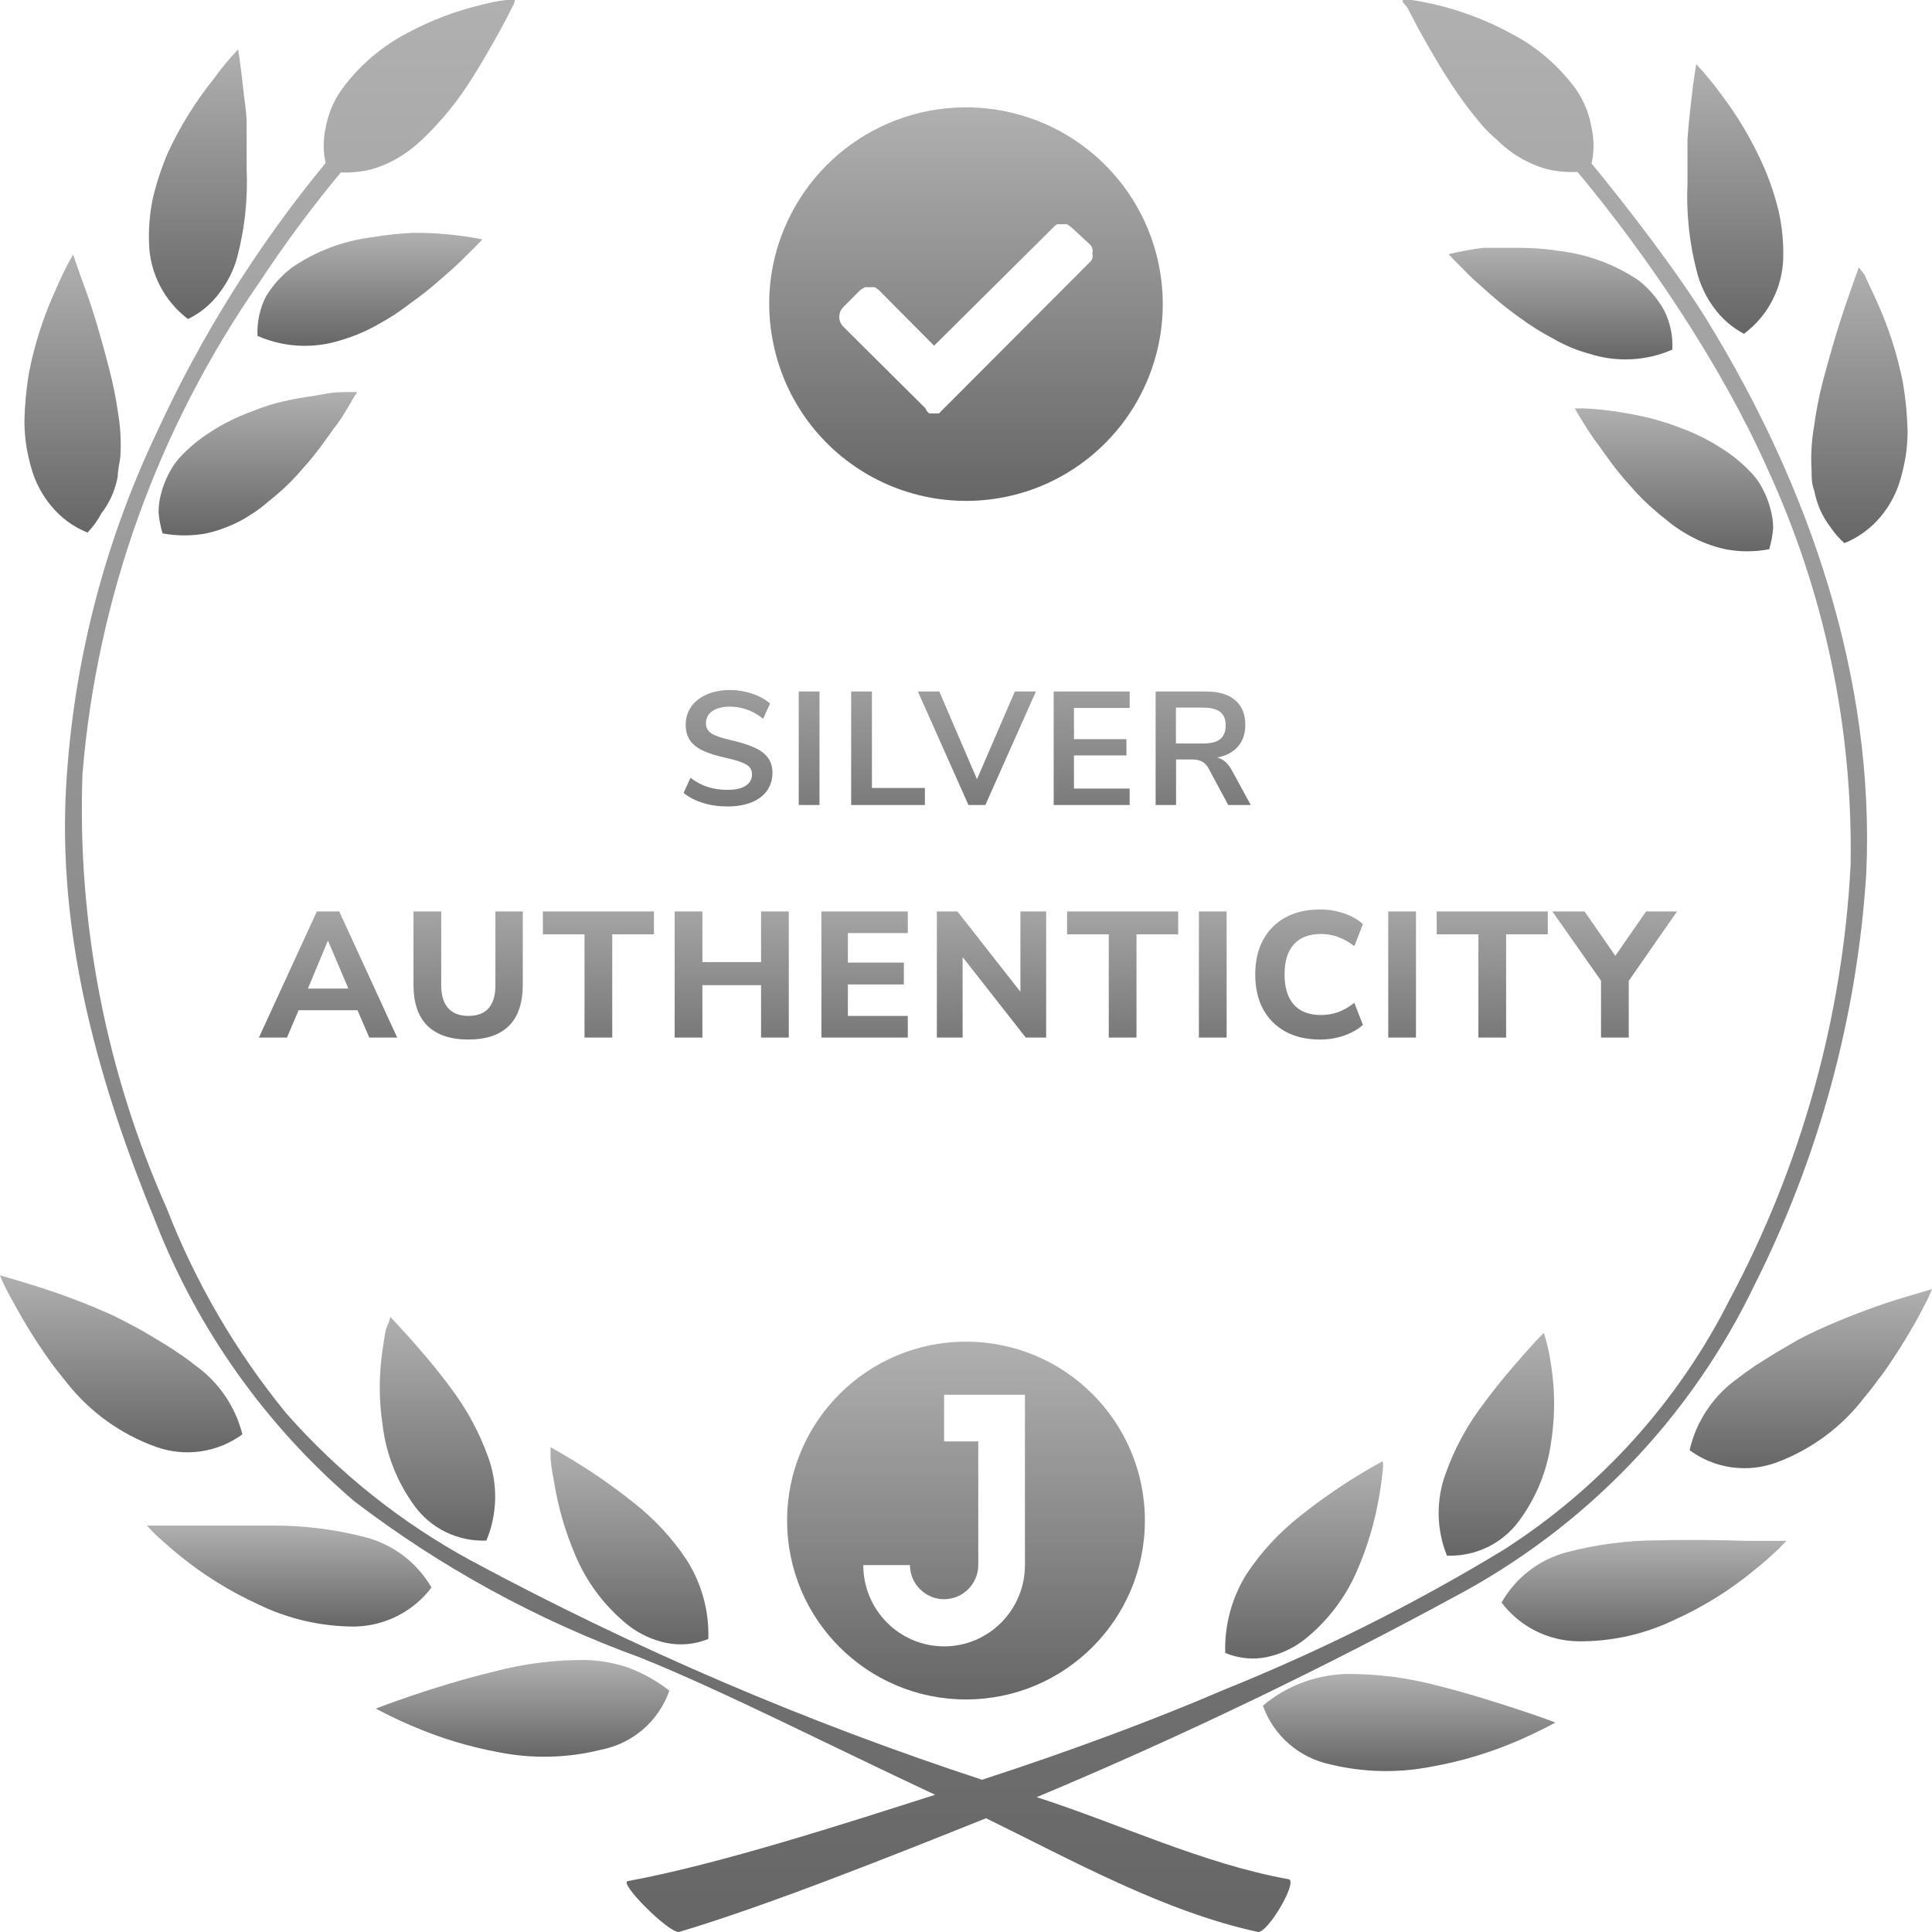 <svg xmlns="http://www.w3.org/2000/svg" width="108" height="108" viewBox="0 0 108 108" fill="none"><path d="M37.418 94.507C36.735 93.975 35.975 93.548 35.165 93.239C34.406 92.974 33.611 92.824 32.808 92.797C31.051 92.773 29.3 92.992 27.604 93.446C25.884 93.858 24.239 94.374 23.023 94.787C21.808 95.2 21.007 95.509 21.007 95.509C21.007 95.509 21.793 95.951 23.038 96.482C24.597 97.155 26.229 97.65 27.901 97.956C29.791 98.328 31.74 98.278 33.608 97.808C34.478 97.638 35.288 97.243 35.956 96.663C36.625 96.084 37.129 95.34 37.418 94.507Z" fill="url(#paint0_linear_630_40649)"></path><path d="M32.17 86.961C32.818 88.487 33.836 89.829 35.135 90.867C35.754 91.345 36.473 91.678 37.24 91.839C38.031 92 38.851 91.923 39.597 91.618C39.646 90.056 39.223 88.516 38.382 87.196C37.572 85.979 36.571 84.9 35.417 83.998C34.411 83.193 33.356 82.45 32.259 81.772C31.384 81.227 30.776 80.903 30.776 80.903C30.776 80.903 30.776 81.094 30.776 81.433C30.776 81.772 30.865 82.244 30.969 82.819C31.197 84.243 31.601 85.634 32.17 86.961Z" fill="url(#paint1_linear_630_40649)"></path><path d="M19.806 90.925C20.645 90.912 21.47 90.709 22.218 90.331C22.965 89.953 23.616 89.41 24.12 88.743C23.721 88.054 23.187 87.45 22.551 86.966C21.915 86.483 21.188 86.13 20.414 85.928C18.734 85.494 17.005 85.276 15.27 85.28C13.505 85.28 11.741 85.28 10.422 85.28H8.213L8.673 85.766C8.984 86.046 9.429 86.459 9.992 86.916C11.348 88.027 12.843 88.958 14.44 89.687C16.11 90.5 17.946 90.923 19.806 90.925Z" fill="url(#paint2_linear_630_40649)"></path><path d="M23.157 84.16C23.613 84.793 24.22 85.304 24.924 85.646C25.628 85.988 26.406 86.151 27.189 86.12C27.807 84.635 27.844 82.974 27.293 81.463C26.793 80.06 26.078 78.743 25.173 77.557C24.328 76.407 23.468 75.435 22.845 74.727L22.089 73.902L21.808 73.607C21.808 73.607 21.808 73.784 21.659 74.093C21.511 74.403 21.482 74.874 21.392 75.42C21.174 76.836 21.174 78.278 21.392 79.694C21.591 81.307 22.198 82.844 23.157 84.16Z" fill="url(#paint3_linear_630_40649)"></path><path d="M2.016 71.897C0.801 71.514 0 71.293 0 71.293C0 71.293 0.074 71.499 0.237 71.838C0.4 72.177 0.652 72.634 0.964 73.194C1.275 73.754 1.66 74.403 2.105 75.081C2.328 75.42 2.565 75.759 2.817 76.113L3.009 76.378L3.261 76.702L3.78 77.351C5.061 78.956 6.765 80.175 8.702 80.873C9.505 81.165 10.368 81.254 11.214 81.133C12.06 81.013 12.862 80.685 13.55 80.181C13.154 78.606 12.202 77.224 10.867 76.29C10.541 76.024 10.199 75.778 9.844 75.553C9.488 75.302 9.103 75.081 8.717 74.845C8.332 74.609 7.931 74.373 7.516 74.152C7.101 73.931 6.76 73.754 6.375 73.563C4.959 72.917 3.503 72.361 2.016 71.897Z" fill="url(#paint4_linear_630_40649)"></path><path d="M5.678 28.682C5.909 28.382 6.104 28.056 6.256 27.71C6.405 27.364 6.514 27.003 6.582 26.634C6.582 26.28 6.686 25.897 6.73 25.513C6.78 24.695 6.735 23.875 6.597 23.067C6.48 22.248 6.317 21.436 6.108 20.635C5.678 18.954 5.218 17.378 4.788 16.213C4.358 15.049 4.092 14.238 4.092 14.238C4.092 14.238 3.973 14.415 3.795 14.754C3.617 15.093 3.38 15.579 3.098 16.228C2.425 17.708 1.927 19.261 1.616 20.856C1.466 21.758 1.382 22.669 1.364 23.583C1.369 24.027 1.404 24.47 1.468 24.909C1.537 25.332 1.631 25.75 1.749 26.162C1.968 26.946 2.352 27.674 2.876 28.299C3.415 28.949 4.108 29.455 4.892 29.773C5.203 29.447 5.468 29.08 5.678 28.682Z" fill="url(#paint5_linear_630_40649)"></path><path d="M19.732 22.285C19.895 22.05 19.969 21.917 19.969 21.917H19.45C19.095 21.917 18.635 21.917 18.072 22.035C17.508 22.153 16.841 22.212 16.129 22.374C15.759 22.448 15.393 22.542 15.032 22.654C14.662 22.772 14.306 22.904 13.935 23.052C13.177 23.338 12.451 23.704 11.771 24.143C11.121 24.556 10.528 25.051 10.007 25.616C9.767 25.9 9.563 26.212 9.399 26.545C9.236 26.87 9.107 27.211 9.013 27.562C8.912 27.917 8.862 28.284 8.865 28.653C8.898 29.048 8.972 29.438 9.088 29.817C9.896 29.966 10.725 29.966 11.534 29.817C12.271 29.649 12.98 29.376 13.639 29.006C13.95 28.815 14.261 28.623 14.558 28.402L14.973 28.063L15.403 27.709C15.939 27.261 16.435 26.768 16.886 26.235C17.333 25.746 17.749 25.229 18.131 24.688L18.398 24.32L18.65 23.966C18.828 23.745 18.976 23.524 19.109 23.332C19.391 22.875 19.599 22.536 19.732 22.285Z" fill="url(#paint6_linear_630_40649)"></path><path d="M10.511 17.834C11.211 17.494 11.817 16.988 12.275 16.36C12.734 15.762 13.071 15.081 13.268 14.355C13.687 12.749 13.861 11.09 13.787 9.433C13.787 9.005 13.787 8.578 13.787 8.165C13.787 7.752 13.787 7.354 13.787 6.957C13.787 6.175 13.639 5.483 13.579 4.819C13.446 3.581 13.313 2.756 13.313 2.756L12.912 3.198C12.571 3.584 12.249 3.988 11.949 4.407C10.937 5.666 10.081 7.042 9.399 8.504C9.046 9.324 8.764 10.172 8.554 11.039C8.372 11.882 8.298 12.743 8.331 13.604C8.353 14.426 8.56 15.233 8.938 15.965C9.315 16.697 9.852 17.336 10.511 17.834Z" fill="url(#paint7_linear_630_40649)"></path><path d="M22.964 16.935C23.516 16.547 24.046 16.129 24.55 15.682C25.025 15.27 25.469 14.886 25.81 14.547L26.655 13.707L26.967 13.383C26.339 13.257 25.706 13.164 25.069 13.103C24.433 13.043 23.795 13.013 23.157 13.014C22.361 13.046 21.569 13.129 20.785 13.265C19.188 13.461 17.662 14.038 16.337 14.945C15.739 15.394 15.235 15.955 14.855 16.596C14.517 17.272 14.358 18.023 14.395 18.777C15.855 19.418 17.499 19.507 19.02 19.028C19.733 18.822 20.42 18.536 21.066 18.173C21.734 17.817 22.369 17.402 22.964 16.935Z" fill="url(#paint8_linear_630_40649)"></path><path d="M19.791 83.91C24.649 87.621 30.049 90.573 35.802 92.665C40.383 94.507 46.284 97.528 52.273 100.329C47.363 101.897 40.171 104.227 35.099 105.153C34.551 105.241 37.427 108.1 37.961 107.997C42.927 106.523 50.153 103.63 55.119 101.641C59.952 104.002 65.054 106.854 70.315 107.997C70.864 108.086 72.583 105.153 72.035 105.049C67.266 104.196 62.561 101.944 57.951 100.462C66.268 96.983 74.258 93.092 81.226 89.304C88.604 85.414 94.525 79.263 98.112 71.765C101.699 64.618 103.812 56.831 104.324 48.86C104.828 37.909 101.121 27.164 95.429 17.908C93.731 15.152 91.024 11.643 88.969 9.138C89.116 8.478 89.116 7.794 88.969 7.134C88.84 6.38 88.552 5.662 88.124 5.026C87.152 3.68 85.872 2.584 84.388 1.828C83.093 1.133 81.713 0.608 80.282 0.265C79.704 0.133 79.244 0.044 78.918 0H78.547H78.414V0.118L78.666 0.413L79.289 1.607C79.837 2.594 80.564 3.891 81.438 5.159C81.874 5.797 82.344 6.412 82.847 7.001C83.096 7.288 83.369 7.554 83.662 7.797C84.433 8.576 85.393 9.144 86.449 9.448C87.016 9.585 87.601 9.639 88.184 9.61C92.141 14.354 96.248 20.485 98.764 26.118C101.988 33.092 103.589 40.699 103.449 48.374C103.008 56.859 100.7 65.146 96.689 72.649C93.81 78.362 89.436 83.199 84.028 86.651C79.056 89.667 73.845 92.274 68.447 94.448C64.444 96.172 59.7 97.927 54.897 99.489C45.05 96.261 35.51 92.172 26.389 87.27C22.467 85.148 18.954 82.354 16.011 79.016C13.182 75.559 10.92 71.679 9.31 67.52C5.916 59.886 4.309 51.586 4.611 43.245C5.43 33.388 8.84 23.919 14.499 15.786C15.901 13.655 17.421 11.603 19.05 9.639C19.613 9.661 20.177 9.607 20.725 9.477C21.426 9.28 22.087 8.966 22.682 8.549C22.99 8.334 23.282 8.097 23.557 7.841C23.824 7.591 24.091 7.325 24.358 7.031C24.893 6.456 25.388 5.845 25.84 5.203C26.715 3.935 27.441 2.624 27.99 1.636C28.256 1.15 28.464 0.737 28.612 0.442C28.673 0.332 28.728 0.219 28.775 0.103V0H28.657H28.286C27.826 0.06 27.371 0.149 26.922 0.265C25.498 0.606 24.123 1.126 22.831 1.813C21.351 2.574 20.071 3.67 19.095 5.011C18.642 5.649 18.337 6.379 18.205 7.148C18.058 7.794 18.058 8.464 18.205 9.109C14.432 13.687 11.268 18.73 8.791 24.113C5.72 30.553 3.976 37.539 3.662 44.659C3.35 52.84 5.574 60.681 8.673 68.242C11.027 74.294 14.846 79.675 19.791 83.91Z" fill="url(#paint9_linear_630_40649)"></path><path d="M80.055 98.751C81.729 98.452 83.361 97.957 84.918 97.278C86.163 96.732 86.949 96.29 86.949 96.29C86.949 96.29 86.148 95.981 84.933 95.583C83.717 95.185 82.071 94.654 80.352 94.227C78.67 93.777 76.934 93.558 75.193 93.578C73.504 93.639 71.886 94.261 70.597 95.347C70.889 96.172 71.391 96.907 72.053 97.483C72.716 98.059 73.516 98.455 74.377 98.634C76.239 99.084 78.177 99.124 80.055 98.751Z" fill="url(#paint10_linear_630_40649)"></path><path d="M70.804 92.635C71.571 92.473 72.291 92.14 72.909 91.662C74.207 90.63 75.226 89.292 75.874 87.771C76.452 86.435 76.865 85.034 77.105 83.599C77.208 83.025 77.253 82.538 77.297 82.214C77.342 81.89 77.297 81.683 77.297 81.683C77.297 81.683 76.704 81.993 75.815 82.538C74.718 83.216 73.663 83.959 72.657 84.764C71.504 85.672 70.503 86.756 69.692 87.977C68.861 89.3 68.443 90.839 68.491 92.399C69.221 92.707 70.027 92.789 70.804 92.635Z" fill="url(#paint11_linear_630_40649)"></path><path d="M92.731 86.105C90.994 86.106 89.265 86.329 87.586 86.769C86.82 86.972 86.102 87.325 85.476 87.809C84.849 88.292 84.327 88.896 83.939 89.584C84.442 90.251 85.093 90.794 85.841 91.169C86.589 91.545 87.415 91.744 88.253 91.75C90.112 91.764 91.949 91.35 93.62 90.542C95.22 89.819 96.715 88.887 98.067 87.771C98.631 87.329 99.076 86.901 99.387 86.621L99.861 86.135H97.638C96.259 86.091 94.495 86.061 92.731 86.105Z" fill="url(#paint12_linear_630_40649)"></path><path d="M80.885 86.961C81.666 86.991 82.443 86.829 83.146 86.49C83.85 86.15 84.458 85.644 84.918 85.015C85.88 83.715 86.497 82.194 86.712 80.594C86.93 79.182 86.93 77.746 86.712 76.334C86.646 75.883 86.557 75.435 86.445 74.993C86.356 74.683 86.296 74.506 86.296 74.506L86.015 74.801C85.822 74.993 85.57 75.287 85.259 75.626C84.636 76.334 83.776 77.322 82.931 78.471C82.023 79.655 81.308 80.973 80.811 82.377C80.267 83.862 80.293 85.494 80.885 86.961Z" fill="url(#paint13_linear_630_40649)"></path><path d="M104.22 78.117C104.398 77.911 104.561 77.69 104.738 77.469L104.976 77.145L105.183 76.879C105.435 76.54 105.672 76.186 105.895 75.847C106.34 75.169 106.725 74.521 107.036 73.976C107.348 73.43 107.6 72.929 107.763 72.605C107.926 72.281 108 72.06 108 72.06L105.984 72.664C104.499 73.139 103.044 73.7 101.625 74.344C101.24 74.521 100.854 74.713 100.469 74.919L99.283 75.612L98.156 76.319C97.8 76.57 97.445 76.806 97.133 77.056C95.775 78.02 94.82 79.447 94.45 81.065C95.136 81.572 95.939 81.901 96.786 82.022C97.632 82.143 98.495 82.052 99.298 81.758C101.252 81.032 102.959 79.77 104.22 78.117Z" fill="url(#paint14_linear_630_40649)"></path><path d="M103.908 14.946C103.908 14.946 103.627 15.727 103.211 16.921C102.796 18.114 102.322 19.706 101.892 21.342C101.679 22.172 101.516 23.014 101.403 23.863C101.264 24.666 101.219 25.482 101.269 26.295C101.269 26.678 101.269 27.061 101.418 27.43C101.488 27.794 101.597 28.15 101.744 28.491C101.896 28.837 102.091 29.164 102.322 29.463C102.542 29.797 102.806 30.099 103.108 30.363C103.89 30.041 104.582 29.535 105.124 28.889C105.651 28.261 106.035 27.526 106.251 26.737C106.369 26.325 106.463 25.907 106.532 25.484C106.596 25.045 106.631 24.601 106.636 24.157C106.618 23.249 106.534 22.342 106.384 21.445C106.075 19.85 105.577 18.297 104.902 16.817C104.635 16.213 104.383 15.727 104.22 15.344L103.908 14.946Z" fill="url(#paint15_linear_630_40649)"></path><path d="M98.601 27.459C98.444 27.122 98.24 26.81 97.993 26.531C97.475 25.962 96.882 25.466 96.229 25.057C95.549 24.618 94.823 24.252 94.065 23.966C93.694 23.819 93.323 23.686 92.968 23.583C92.607 23.466 92.241 23.368 91.871 23.288C91.144 23.126 90.492 23.023 89.928 22.949C89.365 22.875 88.906 22.846 88.565 22.831H88.031L88.253 23.215C88.401 23.45 88.609 23.804 88.876 24.202C89.143 24.6 89.158 24.615 89.335 24.851L89.588 25.204L89.854 25.573C90.237 26.114 90.652 26.631 91.1 27.12C91.55 27.653 92.046 28.147 92.582 28.594C92.719 28.72 92.862 28.838 93.012 28.948L93.427 29.287C93.721 29.507 94.028 29.709 94.346 29.891C95.002 30.267 95.712 30.54 96.451 30.702C97.259 30.858 98.09 30.858 98.898 30.702C99.013 30.323 99.088 29.933 99.12 29.538C99.123 29.174 99.073 28.811 98.972 28.462C98.885 28.115 98.76 27.779 98.601 27.459Z" fill="url(#paint16_linear_630_40649)"></path><path d="M97.489 18.66C98.15 18.166 98.691 17.531 99.07 16.801C99.45 16.071 99.66 15.266 99.683 14.444C99.706 13.583 99.626 12.722 99.446 11.88C99.239 11.007 98.956 10.154 98.601 9.33C98.254 8.544 97.858 7.782 97.415 7.045C97.035 6.413 96.619 5.803 96.17 5.218C95.799 4.702 95.444 4.289 95.206 4.009L94.821 3.582C94.821 3.582 94.673 4.407 94.539 5.63C94.465 6.264 94.391 6.986 94.332 7.767C94.332 8.165 94.332 8.563 94.332 8.976C94.332 9.389 94.332 9.816 94.332 10.244C94.257 11.901 94.432 13.56 94.85 15.166C95.031 15.895 95.353 16.581 95.799 17.186C96.239 17.802 96.818 18.306 97.489 18.66Z" fill="url(#paint17_linear_630_40649)"></path><path d="M91.633 15.697C90.307 14.794 88.781 14.223 87.186 14.031C86.421 13.908 85.648 13.849 84.873 13.854C84.147 13.854 83.48 13.854 82.901 13.854C82.253 13.938 81.61 14.056 80.974 14.208L81.285 14.532L82.116 15.373C82.471 15.726 82.916 16.095 83.391 16.522C83.896 16.968 84.425 17.386 84.977 17.775C85.559 18.204 86.174 18.588 86.815 18.925C87.456 19.299 88.144 19.587 88.861 19.779C90.38 20.265 92.025 20.181 93.486 19.544C93.526 18.785 93.367 18.028 93.027 17.348C92.672 16.714 92.199 16.154 91.633 15.697Z" fill="url(#paint18_linear_630_40649)"></path><path d="M14.473 58L17.713 50.95H18.963L22.203 58H20.643L19.983 56.47H16.693L16.043 58H14.473ZM18.323 52.6L17.213 55.26H19.473L18.343 52.6H18.323ZM26.184 58.11C25.184 58.11 24.421 57.853 23.894 57.34C23.374 56.827 23.114 56.063 23.114 55.05V50.95H24.664V55.06C24.664 55.633 24.794 56.067 25.054 56.36C25.314 56.647 25.691 56.79 26.184 56.79C27.191 56.79 27.694 56.213 27.694 55.06V50.95H29.224V55.05C29.224 56.063 28.967 56.827 28.454 57.34C27.941 57.853 27.184 58.11 26.184 58.11ZM32.675 58V52.23H30.346V50.95H36.556V52.23H34.225V58H32.675ZM37.714 58V50.95H39.264V53.78H42.544V50.95H44.094V58H42.544V55.07H39.264V58H37.714ZM45.917 58V50.95H50.747V52.16H47.397V53.81H50.527V55.03H47.397V56.79H50.747V58H45.917ZM52.371 58V50.95H53.521L57.041 55.44V50.95H58.481V58H57.341L53.811 53.5V58H52.371ZM61.981 58V52.23H59.651V50.95H65.861V52.23H63.531V58H61.981ZM67.019 58V50.95H68.569V58H67.019ZM73.798 58.11C73.038 58.11 72.388 57.96 71.848 57.66C71.308 57.36 70.891 56.94 70.598 56.4C70.311 55.853 70.168 55.21 70.168 54.47C70.168 53.737 70.311 53.1 70.598 52.56C70.891 52.013 71.308 51.59 71.848 51.29C72.388 50.99 73.038 50.84 73.798 50.84C74.265 50.84 74.711 50.913 75.138 51.06C75.565 51.207 75.915 51.407 76.188 51.66L75.708 52.89C75.408 52.657 75.105 52.487 74.798 52.38C74.498 52.267 74.181 52.21 73.848 52.21C73.175 52.21 72.665 52.407 72.318 52.8C71.978 53.187 71.808 53.743 71.808 54.47C71.808 55.197 71.978 55.757 72.318 56.15C72.665 56.543 73.175 56.74 73.848 56.74C74.181 56.74 74.498 56.687 74.798 56.58C75.105 56.467 75.408 56.293 75.708 56.06L76.188 57.29C75.915 57.537 75.565 57.737 75.138 57.89C74.711 58.037 74.265 58.11 73.798 58.11ZM77.604 58V50.95H79.154V58H77.604ZM82.643 58V52.23H80.313V50.95H86.523V52.23H84.193V58H82.643ZM89.498 58V54.82L86.778 50.95H88.578L90.298 53.43L92.018 50.95H93.748L91.048 54.83V58H89.498Z" fill="url(#paint19_linear_630_40649)"></path><path d="M40.661 45.081C40.175 45.081 39.719 45.015 39.293 44.883C38.867 44.751 38.507 44.565 38.213 44.325L38.6 43.479C38.906 43.713 39.227 43.884 39.563 43.992C39.905 44.1 40.274 44.154 40.67 44.154C41.108 44.154 41.444 44.079 41.678 43.929C41.918 43.773 42.038 43.557 42.038 43.281C42.038 43.041 41.927 42.858 41.705 42.732C41.489 42.606 41.126 42.486 40.616 42.372C40.088 42.258 39.659 42.126 39.329 41.976C38.999 41.826 38.75 41.634 38.582 41.4C38.414 41.166 38.33 40.869 38.33 40.509C38.33 40.137 38.432 39.804 38.636 39.51C38.84 39.216 39.128 38.988 39.5 38.826C39.872 38.658 40.301 38.574 40.787 38.574C41.231 38.574 41.654 38.643 42.056 38.781C42.458 38.913 42.788 39.096 43.046 39.33L42.659 40.176C42.095 39.726 41.471 39.501 40.787 39.501C40.379 39.501 40.055 39.585 39.815 39.753C39.581 39.915 39.464 40.143 39.464 40.437C39.464 40.683 39.569 40.872 39.779 41.004C39.989 41.136 40.346 41.259 40.85 41.373C41.384 41.493 41.816 41.628 42.146 41.778C42.482 41.922 42.737 42.108 42.911 42.336C43.091 42.564 43.181 42.852 43.181 43.2C43.181 43.578 43.079 43.911 42.875 44.199C42.677 44.481 42.386 44.7 42.002 44.856C41.624 45.006 41.177 45.081 40.661 45.081ZM44.649 38.655H45.81V45H44.649V38.655ZM47.58 38.655H48.741V44.046H51.702V45H47.58V38.655ZM57.908 38.655L55.082 45H54.137L51.311 38.655H52.508L54.614 43.56L56.729 38.655H57.908ZM58.901 38.655H63.149V39.573H60.035V41.319H62.969V42.228H60.035V44.082H63.149V45H58.901V38.655ZM69.919 45H68.659L67.57 42.975C67.469 42.783 67.343 42.648 67.192 42.57C67.043 42.492 66.853 42.453 66.626 42.453H65.743V45H64.6V38.655H67.409C68.129 38.655 68.674 38.817 69.046 39.141C69.424 39.459 69.614 39.921 69.614 40.527C69.614 41.013 69.475 41.415 69.2 41.733C68.93 42.045 68.546 42.249 68.047 42.345C68.383 42.435 68.653 42.672 68.858 43.056L69.919 45ZM67.246 41.562C67.684 41.562 68.005 41.481 68.21 41.319C68.413 41.151 68.516 40.896 68.516 40.554C68.516 40.206 68.413 39.954 68.21 39.798C68.005 39.636 67.684 39.555 67.246 39.555H65.734V41.562H67.246Z" fill="url(#paint20_linear_630_40649)"></path><g clip-path="url(#clip0_630_40649)"><path d="M65 17.005C64.998 19.18 64.351 21.306 63.142 23.115C61.932 24.924 60.215 26.334 58.205 27.168C56.703 27.788 55.082 28.067 53.459 27.986C51.836 27.905 50.251 27.466 48.818 26.7C47.386 25.933 46.14 24.859 45.172 23.555C44.205 22.25 43.538 20.747 43.22 19.155C42.782 17.024 42.995 14.81 43.831 12.802C44.803 10.449 46.561 8.505 48.806 7.303C51.051 6.101 53.645 5.715 56.143 6.211C58.641 6.707 60.89 8.054 62.505 10.022C64.121 11.991 65.002 14.459 65 17.005ZM52.778 22.819L60.918 14.659C60.988 14.602 61.039 14.526 61.065 14.439C61.086 14.351 61.086 14.259 61.065 14.17C61.09 14.083 61.09 13.989 61.065 13.902C61.04 13.808 60.989 13.723 60.918 13.657L59.891 12.704L59.647 12.533H59.378H59.109C59.022 12.57 58.946 12.629 58.889 12.704L52.216 19.326L49.111 16.198L48.891 16.052H48.622H48.353L48.109 16.198L47.107 17.2C46.983 17.342 46.915 17.524 46.915 17.713C46.915 17.902 46.983 18.084 47.107 18.226L51.727 22.819C51.775 22.934 51.85 23.034 51.947 23.113H52.216H52.484L52.778 22.819Z" fill="url(#paint21_linear_630_40649)"></path></g><path fill-rule="evenodd" clip-rule="evenodd" d="M54 95C59.523 95 64 90.523 64 85C64 79.477 59.523 75 54 75C48.477 75 44 79.477 44 85C44 90.523 48.477 95 54 95ZM57.295 87.488V77.966H52.776V80.576H54.686V87.488C54.686 88.537 53.825 89.397 52.776 89.397C51.727 89.397 50.867 88.537 50.867 87.488H48.258C48.258 89.989 50.275 92.033 52.776 92.033C55.278 92.033 57.295 89.989 57.295 87.488Z" fill="url(#paint22_linear_630_40649)"></path><defs><linearGradient id="paint0_linear_630_40649" x1="29.213" y1="92.795" x2="29.213" y2="98.202" gradientUnits="userSpaceOnUse"><stop stop-color="#B0B0B0"></stop><stop offset="1" stop-color="#666666"></stop></linearGradient><linearGradient id="paint1_linear_630_40649" x1="35.189" y1="80.903" x2="35.189" y2="91.921" gradientUnits="userSpaceOnUse"><stop stop-color="#B0B0B0"></stop><stop offset="1" stop-color="#666666"></stop></linearGradient><linearGradient id="paint2_linear_630_40649" x1="16.167" y1="85.28" x2="16.167" y2="90.925" gradientUnits="userSpaceOnUse"><stop stop-color="#B0B0B0"></stop><stop offset="1" stop-color="#666666"></stop></linearGradient><linearGradient id="paint3_linear_630_40649" x1="24.455" y1="73.607" x2="24.455" y2="86.124" gradientUnits="userSpaceOnUse"><stop stop-color="#B0B0B0"></stop><stop offset="1" stop-color="#666666"></stop></linearGradient><linearGradient id="paint4_linear_630_40649" x1="6.775" y1="71.293" x2="6.775" y2="81.186" gradientUnits="userSpaceOnUse"><stop stop-color="#B0B0B0"></stop><stop offset="1" stop-color="#666666"></stop></linearGradient><linearGradient id="paint5_linear_630_40649" x1="4.057" y1="14.238" x2="4.057" y2="29.773" gradientUnits="userSpaceOnUse"><stop stop-color="#B0B0B0"></stop><stop offset="1" stop-color="#666666"></stop></linearGradient><linearGradient id="paint6_linear_630_40649" x1="14.417" y1="21.917" x2="14.417" y2="29.929" gradientUnits="userSpaceOnUse"><stop stop-color="#B0B0B0"></stop><stop offset="1" stop-color="#666666"></stop></linearGradient><linearGradient id="paint7_linear_630_40649" x1="11.064" y1="2.756" x2="11.064" y2="17.834" gradientUnits="userSpaceOnUse"><stop stop-color="#B0B0B0"></stop><stop offset="1" stop-color="#666666"></stop></linearGradient><linearGradient id="paint8_linear_630_40649" x1="20.678" y1="13.014" x2="20.678" y2="19.332" gradientUnits="userSpaceOnUse"><stop stop-color="#B0B0B0"></stop><stop offset="1" stop-color="#666666"></stop></linearGradient><linearGradient id="paint9_linear_630_40649" x1="54.001" y1="0" x2="54.001" y2="108" gradientUnits="userSpaceOnUse"><stop stop-color="#B0B0B0"></stop><stop offset="1" stop-color="#666666"></stop></linearGradient><linearGradient id="paint10_linear_630_40649" x1="78.773" y1="93.577" x2="78.773" y2="99.004" gradientUnits="userSpaceOnUse"><stop stop-color="#B0B0B0"></stop><stop offset="1" stop-color="#666666"></stop></linearGradient><linearGradient id="paint11_linear_630_40649" x1="72.902" y1="81.683" x2="72.902" y2="92.71" gradientUnits="userSpaceOnUse"><stop stop-color="#B0B0B0"></stop><stop offset="1" stop-color="#666666"></stop></linearGradient><linearGradient id="paint12_linear_630_40649" x1="91.9" y1="86.084" x2="91.9" y2="91.751" gradientUnits="userSpaceOnUse"><stop stop-color="#B0B0B0"></stop><stop offset="1" stop-color="#666666"></stop></linearGradient><linearGradient id="paint13_linear_630_40649" x1="83.648" y1="74.506" x2="83.648" y2="86.964" gradientUnits="userSpaceOnUse"><stop stop-color="#B0B0B0"></stop><stop offset="1" stop-color="#666666"></stop></linearGradient><linearGradient id="paint14_linear_630_40649" x1="101.225" y1="72.06" x2="101.225" y2="82.074" gradientUnits="userSpaceOnUse"><stop stop-color="#B0B0B0"></stop><stop offset="1" stop-color="#666666"></stop></linearGradient><linearGradient id="paint15_linear_630_40649" x1="103.943" y1="14.946" x2="103.943" y2="30.363" gradientUnits="userSpaceOnUse"><stop stop-color="#B0B0B0"></stop><stop offset="1" stop-color="#666666"></stop></linearGradient><linearGradient id="paint16_linear_630_40649" x1="93.576" y1="22.831" x2="93.576" y2="30.819" gradientUnits="userSpaceOnUse"><stop stop-color="#B0B0B0"></stop><stop offset="1" stop-color="#666666"></stop></linearGradient><linearGradient id="paint17_linear_630_40649" x1="97.001" y1="3.582" x2="97.001" y2="18.66" gradientUnits="userSpaceOnUse"><stop stop-color="#B0B0B0"></stop><stop offset="1" stop-color="#666666"></stop></linearGradient><linearGradient id="paint18_linear_630_40649" x1="87.233" y1="13.854" x2="87.233" y2="20.091" gradientUnits="userSpaceOnUse"><stop stop-color="#B0B0B0"></stop><stop offset="1" stop-color="#666666"></stop></linearGradient><linearGradient id="paint19_linear_630_40649" x1="54" y1="49" x2="54" y2="61" gradientUnits="userSpaceOnUse"><stop stop-color="#B0B0B0"></stop><stop offset="1" stop-color="#666666"></stop></linearGradient><linearGradient id="paint20_linear_630_40649" x1="54" y1="35" x2="54" y2="49" gradientUnits="userSpaceOnUse"><stop stop-color="#B0B0B0"></stop><stop offset="1" stop-color="#666666"></stop></linearGradient><linearGradient id="paint21_linear_630_40649" x1="53.999" y1="6" x2="53.999" y2="28" gradientUnits="userSpaceOnUse"><stop stop-color="#B0B0B0"></stop><stop offset="1" stop-color="#666666"></stop></linearGradient><linearGradient id="paint22_linear_630_40649" x1="54" y1="75" x2="54" y2="95" gradientUnits="userSpaceOnUse"><stop stop-color="#B0B0B0"></stop><stop offset="1" stop-color="#666666"></stop></linearGradient><clipPath id="clip0_630_40649"><rect width="22" height="22" fill="white" transform="translate(43 6)"></rect></clipPath></defs></svg>